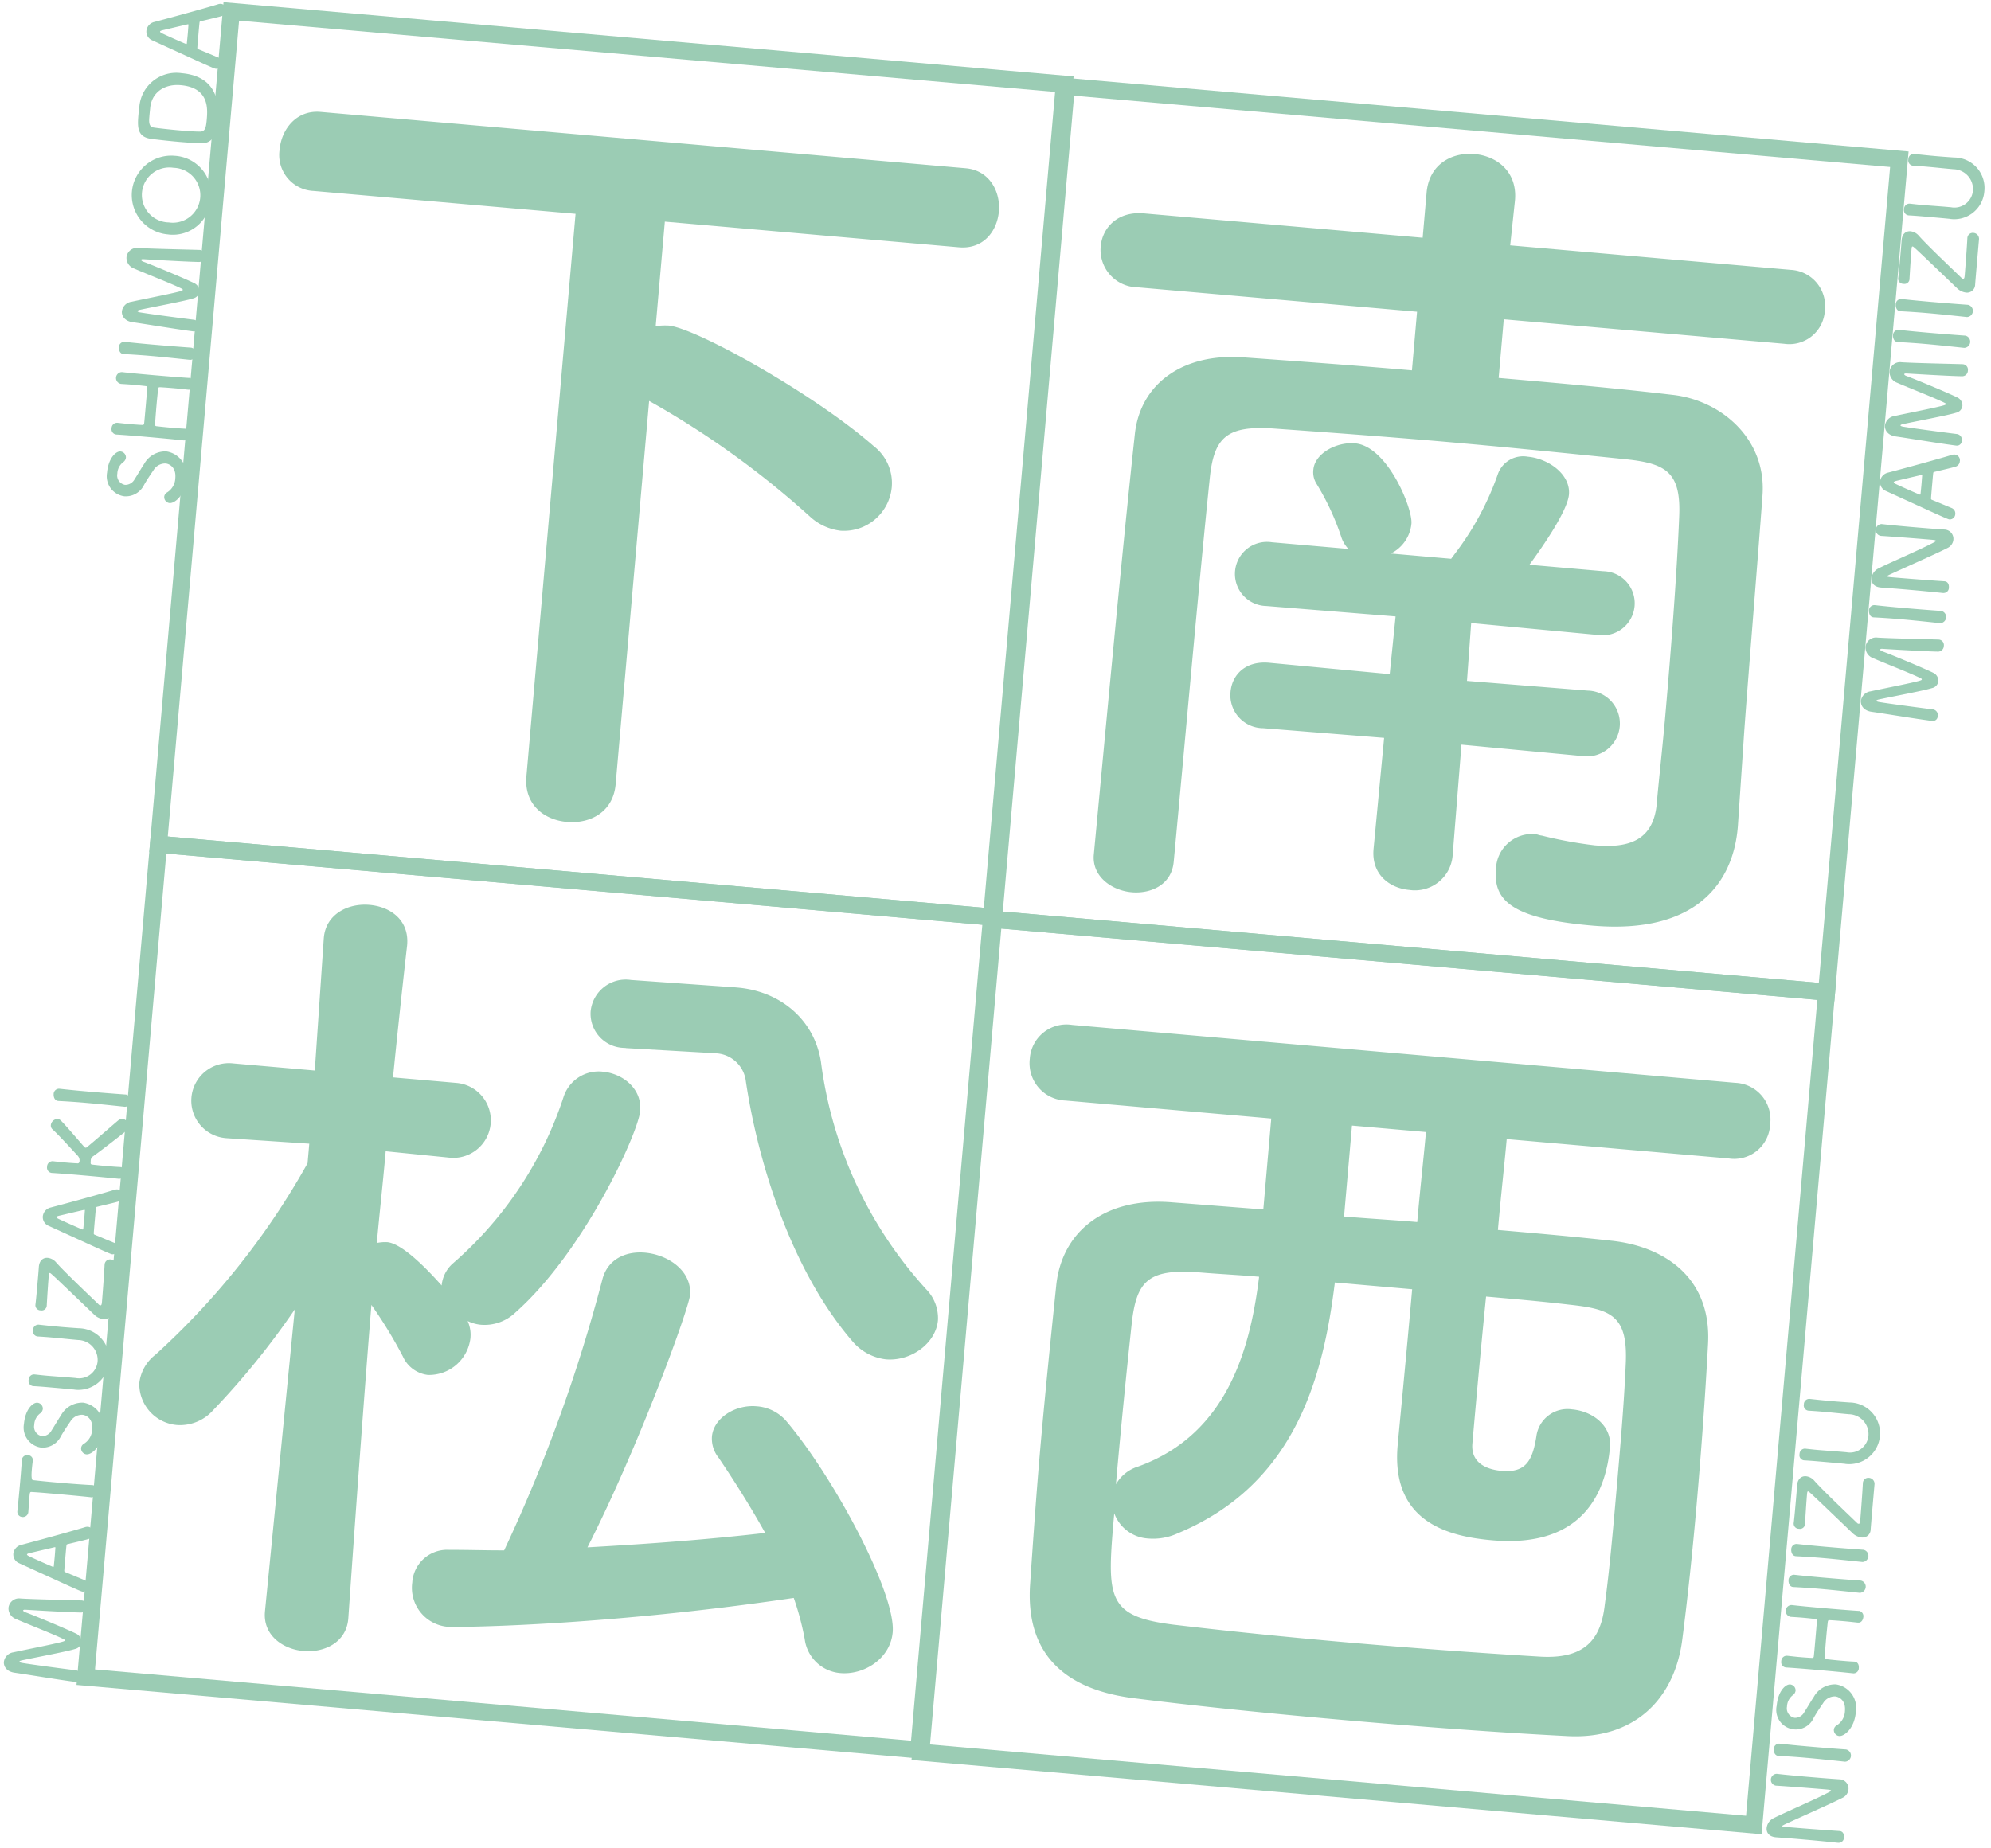 <svg xmlns="http://www.w3.org/2000/svg" width="246.795" height="229.162" viewBox="0 0 246.795 229.162">
  <g id="グループ_287" data-name="グループ 287" transform="matrix(0.996, 0.087, -0.087, 0.996, -720.25, -2104.909)" opacity="0.5">
    <g id="下南松西" transform="translate(919.195 2032.53)">
      <path id="パス_1010" data-name="パス 1010" d="M423.2,124c-2.222-.09-5.792-.381-7.633-.481-.942-.053-1.423-.635-1.423-1.233a1.386,1.386,0,0,1,1.09-1.28c1.523-.481,5.459-1.6,6.083-1.9.074-.037.116-.074.116-.127,0-.037-.037-.09-.116-.116-1.169-.481-4.7-1.5-6.147-1.994a1.408,1.408,0,0,1-1.042-1.307,1.312,1.312,0,0,1,1.386-1.27c1.64-.037,5.766-.317,7.564-.418h.053a.681.681,0,0,1,.661.735.713.713,0,0,1-.661.762c-1.814.127-6.855.254-6.855.254-.217,0-.307.053-.307.116s.116.153.264.19c1.053.28,5.179,1.587,6.538,2.105a1.1,1.1,0,0,1,.725.989.988.988,0,0,1-.709.915c-.963.407-4.988,1.523-6.485,1.994-.153.053-.243.116-.243.164,0,.063.1.116.37.138,1.116.09,4.978.264,6.729.328a.7.7,0,0,1,.635.762.6.6,0,0,1-.571.672H423.2Z" transform="translate(-195.062 -53.636)" fill="#37996a"/>
      <path id="パス_1011" data-name="パス 1011" d="M423.134,107.14a.768.768,0,0,1,0,1.523h-.011c-1.523-.026-3.227-.063-4.861-.063-1.206,0-2.359.026-3.391.063-.534.026-.672-.545-.672-.772a.671.671,0,0,1,.624-.751h.026c1.053.026,2.248.037,3.481.037,1.587,0,3.237-.011,4.8-.037h.011Z" transform="translate(-195.095 -50.466)" fill="#37996a"/>
      <path id="パス_1012" data-name="パス 1012" d="M423.169,95.925c-1.307-.026-2.846-.037-4.306-.037-1.27,0-2.476.011-3.428.026h-.053c-.889,0-1.243-.5-1.243-1.053a1.519,1.519,0,0,1,.688-1.243c1.27-.8,5.232-2.92,6.676-3.883.116-.074.18-.138.18-.18s-.037-.09-.534-.09c-1.2,0-5.157.037-6.321.074a.738.738,0,0,1-.026-1.471h.026c.889.026,2.121.037,3.391.037,1.613,0,3.274-.011,4.38-.037h.026a1.149,1.149,0,0,1,1.206,1.153,1.28,1.28,0,0,1-.635,1.09c-1.407.889-5.75,3.264-6.908,3.946-.074.053-.243.138-.243.2s.127.074.709.074c1.322,0,5.068-.037,6.411-.074h.026c.407,0,.6.354.6.725a.655.655,0,0,1-.608.735h-.011Z" transform="translate(-195.066 -41.483)" fill="#37996a"/>
      <path id="パス_1013" data-name="パス 1013" d="M423.787,71.1a.743.743,0,0,1-.471.725c-.37.153-1.386.481-2.566.878-.074.026-.116.063-.116.138-.011.2-.011.725-.011,1.3,0,.762,0,1.613.011,1.878a.16.16,0,0,0,.116.153c1.005.317,1.915.608,2.528.8a.723.723,0,0,1,.518.709.685.685,0,0,1-.635.725c-.227,0-.328-.037-8.151-2.819a1.176,1.176,0,0,1-.852-1.116,1.266,1.266,0,0,1,.878-1.18c2.285-.815,6.7-2.465,7.7-2.883a.962.962,0,0,1,.37-.074.72.72,0,0,1,.688.772Zm-4.607,2.121c-1.2.391-2.349.772-2.973.979-.227.074-.354.138-.354.217,0,.063.116.138.37.227.508.19,2.883,1.016,2.994,1.016.053,0,.074-.026.074-.1,0-.254.011-.725.011-1.169s-.011-.9-.011-1.079c0-.074-.011-.1-.053-.1a.171.171,0,0,0-.063.011Z" transform="translate(-195.076 -33.127)" fill="#37996a"/>
      <path id="パス_1014" data-name="パス 1014" d="M423.2,59.2c-2.222-.09-5.792-.381-7.633-.481-.942-.053-1.423-.635-1.423-1.233a1.386,1.386,0,0,1,1.09-1.28c1.523-.481,5.459-1.6,6.083-1.9.074-.037.116-.074.116-.127,0-.037-.037-.09-.116-.116-1.169-.481-4.7-1.5-6.147-1.994a1.408,1.408,0,0,1-1.042-1.307,1.312,1.312,0,0,1,1.386-1.27c1.64-.037,5.766-.317,7.564-.418h.053a.681.681,0,0,1,.661.735.713.713,0,0,1-.661.762c-1.814.127-6.855.254-6.855.254-.217,0-.307.053-.307.116s.116.153.264.19c1.053.28,5.179,1.587,6.538,2.105a1.1,1.1,0,0,1,.725.989.988.988,0,0,1-.709.915c-.963.407-4.988,1.523-6.485,1.994-.153.053-.243.116-.243.164,0,.063.1.116.37.138,1.116.09,4.978.264,6.729.328a.7.7,0,0,1,.635.762.6.6,0,0,1-.571.672H423.2Z" transform="translate(-195.062 -23.113)" fill="#37996a"/>
      <path id="パス_1015" data-name="パス 1015" d="M423.134,42.35a.768.768,0,0,1,0,1.523h-.011c-1.523-.026-3.227-.063-4.861-.063-1.206,0-2.359.026-3.391.063-.534.026-.672-.545-.672-.772a.671.671,0,0,1,.624-.751h.026c1.053.026,2.248.037,3.481.037,1.587,0,3.237-.011,4.8-.037h.011Z" transform="translate(-195.095 -19.948)" fill="#37996a"/>
      <path id="パス_1016" data-name="パス 1016" d="M423.134,35.1a.768.768,0,0,1,0,1.523h-.011c-1.523-.026-3.227-.063-4.861-.063-1.206,0-2.359.026-3.391.063-.534.026-.672-.545-.672-.772a.671.671,0,0,1,.624-.751h.026c1.053.026,2.248.037,3.481.037,1.587,0,3.237-.011,4.8-.037h.011Z" transform="translate(-195.095 -16.533)" fill="#37996a"/>
      <path id="パス_1017" data-name="パス 1017" d="M423.814,24.6a1.007,1.007,0,0,1-1.069,1.042,1.942,1.942,0,0,1-1.18-.481c-5.559-4.47-5.776-4.634-5.877-4.634s-.116.053-.116.434c0,.688.037,2.592.074,3.645a.627.627,0,0,1-.7.635.64.64,0,0,1-.709-.608V24.6c.026-.624.026-1.624.026-2.592,0-.8,0-1.576-.011-2.121v-.037c0-.788.455-1.18,1.005-1.18a1.593,1.593,0,0,1,1.09.481c1.217,1.153,4.507,3.756,5.713,4.734a.308.308,0,0,0,.2.09c.164,0,.164-.217.164-.508,0-.942-.037-3.655-.074-4.517V18.9a.674.674,0,0,1,.7-.709.741.741,0,0,1,.751.772v1.079c0,4.163.011,4.443.011,4.544V24.6Z" transform="translate(-195.114 -8.568)" fill="#37996a"/>
      <path id="パス_1018" data-name="パス 1018" d="M419.956,8.6h-.063c-.889-.011-1.83-.011-2.756-.011-.772,0-1.534,0-2.275.026a.644.644,0,0,1-.672-.735.669.669,0,0,1,.645-.725h.026c.5.011.989.026,1.486.026,1.042,0,2.084-.026,3.11-.026h.518a2.305,2.305,0,0,0,2.528-2.3,2.472,2.472,0,0,0-2.629-2.423c-1.106,0-2.232-.026-3.354-.026-.561,0-1.116.011-1.661.026a.656.656,0,0,1-.672-.735.67.67,0,0,1,.645-.735h.026c1.053.026,1.915.037,2.74.037.725,0,1.434-.011,2.232-.026a3.774,3.774,0,0,1,4.089,3.835,3.746,3.746,0,0,1-3.973,3.8Z" transform="translate(-195.09 -0.457)" fill="#37996a"/>
      <path id="パス_1019" data-name="パス 1019" d="M70.93,33.489H38.345a4.459,4.459,0,0,1-4.655-4.761c0-2.433,1.587-5.078,4.655-5.078h80.3c2.962,0,4.549,2.539,4.549,4.972s-1.481,4.867-4.549,4.867h-36.6V46.5a8.166,8.166,0,0,1,1.587-.212c3.385,0,18.726,6.877,26.66,12.7a5.779,5.779,0,0,1,2.645,4.867,5.961,5.961,0,0,1-5.819,5.924A6.773,6.773,0,0,1,103.2,68.4a109.534,109.534,0,0,0-21.159-12.59v47.713c0,3.491-2.751,5.184-5.607,5.184s-5.5-1.693-5.5-5.184V33.489Z" transform="translate(-15.864 -11.14)" fill="#37996a"/>
      <path id="パス_1020" data-name="パス 1020" d="M312.333,90.142v.212c0,6.665-3.809,13.647-16.927,13.647-9.945,0-12.484-2.01-12.484-5.924a4.473,4.473,0,0,1,4.443-4.761c.317,0,.529.106.846.106a52.243,52.243,0,0,0,6.665.635c4.126,0,7.088-1.164,7.194-5.607,0-3.28.106-7.194.106-11.32,0-8.358-.106-17.562-.423-24.438-.212-5.607-2.116-6.559-7.088-6.665-7.3-.106-14.917-.212-22.323-.212s-14.705.106-21.582.212c-5.819.106-7.3,1.693-7.406,6.665-.212,13.013-.212,32.056-.317,47.925,0,2.856-2.433,4.232-4.867,4.232s-5.078-1.481-5.078-4.232c.106-15.129.212-37.028.529-52.368.106-6.242,4.972-10.579,12.59-10.685,6.665-.106,13.753-.212,20.947-.212v-7.3H232.352A4.642,4.642,0,0,1,227.38,25.4c0-2.327,1.693-4.549,4.972-4.549h34.7V15.24c0-3.6,2.751-5.29,5.5-5.29s5.5,1.693,5.5,5.29l-.106,5.607h34.912a4.493,4.493,0,0,1,4.655,4.655,4.411,4.411,0,0,1-4.655,4.549H277.95v7.3c7.3,0,14.494,0,21.582.212,6.136.106,12.166,4.443,12.272,11.426.106,6.665.212,26.554.317,30.575Zm-35.018-7.088.106,13.859a4.691,4.691,0,0,1-4.972,4.655c-2.433,0-4.867-1.481-4.867-4.655l.106-13.859-15.023.106a4.086,4.086,0,0,1-4.443-4.126c0-2.116,1.481-4.02,4.443-4.02l15.023.106.106-7.194-16.081.106a3.976,3.976,0,1,1,0-7.935h9.522a4,4,0,0,1-.952-1.27,31.657,31.657,0,0,0-3.7-6.453,2.664,2.664,0,0,1-.529-1.693c0-2.01,2.539-3.7,4.867-3.7,4.02,0,7.829,7.406,7.829,9.31a4.617,4.617,0,0,1-2.222,3.914h7.511c.106-.212.212-.317.317-.529A35.508,35.508,0,0,0,278.9,49.2a3.324,3.324,0,0,1,3.491-2.433c2.539,0,5.5,1.693,5.5,4.232,0,2.01-2.645,6.665-4.126,9.1h9.2a3.976,3.976,0,1,1,0,7.935l-15.763-.106.106,7.194,15.023-.106a4.081,4.081,0,1,1,0,8.146l-15.023-.106Z" transform="translate(-107.097 -4.687)" fill="#37996a"/>
      <path id="パス_1021" data-name="パス 1021" d="M54.443,296.294c0,2.962-2.645,4.443-5.184,4.443s-5.184-1.481-5.184-4.443v-.106l.423-37.557a97.673,97.673,0,0,1-8.993,13.33,5.5,5.5,0,0,1-4.338,2.222,5.1,5.1,0,0,1-5.078-4.761,5.2,5.2,0,0,1,1.693-3.7A93.614,93.614,0,0,0,44.5,240.435V238l-10.262.212H34.13a4.656,4.656,0,1,1,.106-9.31H44.392l-.317-16.4V212.4c0-2.962,2.645-4.549,5.29-4.549s5.078,1.481,5.078,4.549v.106s-.212,7.511-.317,16.4H62.06a4.656,4.656,0,0,1,.106,9.31H62.06l-8.04-.106c0,4.126-.106,8.146-.106,11.426a5.31,5.31,0,0,1,1.27-.212c1.9,0,5.29,2.962,7.194,4.761a4.17,4.17,0,0,1,1.164-2.856A46.461,46.461,0,0,0,75.39,229.538a4.568,4.568,0,0,1,4.549-3.6c2.539,0,5.078,1.693,5.078,4.443s-5.4,17.985-13.224,26.237a5.535,5.535,0,0,1-4.126,1.9,4.792,4.792,0,0,1-1.693-.317,4.172,4.172,0,0,1,.529,2.116,5.167,5.167,0,0,1-4.867,4.972,3.911,3.911,0,0,1-3.28-2.01,55.648,55.648,0,0,0-4.443-6.03c.106,16.4.529,38.932.529,38.932v.106Zm12.484-.106a4.852,4.852,0,0,1-4.972-5.078,4.332,4.332,0,0,1,4.232-4.443c2.327-.212,4.443-.317,6.771-.529a194.458,194.458,0,0,0,9.2-34.489c.423-2.645,2.645-3.809,4.972-3.809,2.962,0,6.03,1.8,6.03,4.761,0,1.693-4.655,19.149-9.945,32.267,7.3-1.058,14.6-2.222,21.794-3.7-2.01-2.962-4.232-5.924-6.559-8.781a3.8,3.8,0,0,1-1.058-2.539c0-2.327,2.539-4.232,5.184-4.232a5.344,5.344,0,0,1,3.914,1.587c6.559,6.559,15.34,20.1,15.34,24.862,0,3.28-3.068,5.607-6.03,5.607a4.848,4.848,0,0,1-4.761-3.809,34.436,34.436,0,0,0-1.8-4.972C85.229,294.6,67.456,296.188,66.927,296.188Zm15.658-73.421h-.212a4.24,4.24,0,0,1-4.549-4.126,4.367,4.367,0,0,1,4.655-4.338l12.907-.212H95.7c5.4,0,9.839,3.174,11.108,8.252a51.584,51.584,0,0,0,15.446,26.978,5.114,5.114,0,0,1,1.8,3.7c0,2.856-2.856,5.4-6.03,5.4a6.409,6.409,0,0,1-4.338-1.9c-8.358-8.146-13.647-21.265-15.975-31.1a3.926,3.926,0,0,0-4.126-2.962h-.317l-10.685.317Z" transform="translate(-12.284 -97.903)" fill="#37996a"/>
      <path id="パス_1022" data-name="パス 1022" d="M287.164,230.966c0,2.856-.106,7.088-.106,11.32,4.867,0,9.521,0,14.071.106,6.665.106,12.907,3.491,13.118,11.849.212,6.242.317,13.118.317,19.889,0,5.924-.106,11.743-.317,16.821-.317,7.406-4.867,12.907-13.33,13.118-8.887.317-18.091.423-27.083.423s-18.091-.106-26.554-.423c-9.521-.317-13.965-4.972-14.176-12.8-.106-5.5-.212-11.214-.212-16.821,0-6.877.106-13.753.212-20.524s5.078-11.426,13.224-11.532l11.532-.106v-11.32h-25.6a4.634,4.634,0,0,1-4.867-4.761,4.554,4.554,0,0,1,4.867-4.655h82.52a4.546,4.546,0,0,1,4.761,4.761,4.465,4.465,0,0,1-4.761,4.655H287.164Zm-36.711,19.784c-6.242.106-7.511,1.8-7.617,7.194-.106,5.29-.212,12.8-.212,19.889a4.774,4.774,0,0,1,2.539-2.433c11-5.078,12.59-16.4,12.907-24.756-2.645,0-5.184.106-7.617.106Zm17.033-.212c-.423,11.955-2.751,25.391-16.715,32.69a7.32,7.32,0,0,1-3.6.952,4.771,4.771,0,0,1-4.443-2.751c0,10.368,0,12.8,8.464,13.118,6.771.212,14.176.317,21.9.317s15.763-.106,23.592-.317c5.713-.106,7.511-2.751,7.617-7.088.212-4.443.212-9.521.212-14.6s0-10.368-.212-15.234c-.212-6.03-2.222-6.771-7.511-6.877-3.491-.106-6.982-.106-10.474-.106-.106,7.406-.106,17.033-.106,18.3,0,2.539,2.222,3.068,3.914,3.068,3.068,0,3.7-1.693,3.914-4.655a3.889,3.889,0,0,1,4.126-3.7c2.539,0,5.078,1.587,5.078,4.232,0,5.184-1.9,12.8-13.542,12.8-5.29,0-12.7-1.058-12.7-10.685,0-1.27.106-11.743.106-19.466h-9.627Zm.423-19.572v11.32c3.068,0,6.03-.106,9.1-.106,0-4.232.106-8.358.106-11.214Z" transform="translate(-107.102 -104.356)" fill="#37996a"/>
      <path id="パス_1023" data-name="パス 1023" d="M9.834,109.286c0,2.068-1.18,3.137-1.8,3.137a.745.745,0,0,1-.725-.735.689.689,0,0,1,.317-.561,2.176,2.176,0,0,0,.852-1.851c0-1.4-.952-1.7-1.359-1.7a1.686,1.686,0,0,0-1.423.963c-.317.561-.7,1.243-1.005,1.915A2.524,2.524,0,0,1,2.4,112.074a2.508,2.508,0,0,1-2.412-2.74c0-1.751.836-2.756,1.434-2.756a.739.739,0,0,1,.735.709.807.807,0,0,1-.307.6,1.861,1.861,0,0,0-.582,1.46,1.184,1.184,0,0,0,1.079,1.307,1.308,1.308,0,0,0,1.116-.8c.28-.518.688-1.4,1.005-1.978a3.012,3.012,0,0,1,2.6-1.8,2.936,2.936,0,0,1,2.756,3.211Z" transform="translate(0.01 -49.962)" fill="#37996a"/>
      <path id="パス_1024" data-name="パス 1024" d="M9.18,88.44a.67.67,0,0,1,.624.735c-.011.37-.2.735-.608.735H9.17c-.571-.011-1.143-.026-1.661-.026-.8,0-1.46.011-1.8.026-.2,0-.227.053-.243.243-.011.444-.026,1.2-.026,1.957,0,.942.011,1.915.026,2.412,0,.1.011.243.2.243.328.011,1.005.026,1.841.026.508,0,1.079,0,1.661-.026h.026c.407,0,.6.354.6.725a.655.655,0,0,1-.608.735H9.17c-1.344-.026-3.02-.037-4.607-.037-1.423,0-2.767.011-3.735.037A.66.66,0,0,1,.14,95.5.679.679,0,0,1,.8,94.766H.828c.508.011,1.016.026,1.46.026.688,0,1.259-.011,1.576-.026.19,0,.243-.1.243-.2.011-.317.011-1.2.011-2.105s0-1.878-.011-2.338c0-.153-.09-.2-.227-.2-.307-.011-.878-.026-1.576-.026-.455,0-.963.011-1.471.026a.738.738,0,0,1-.026-1.471H.833c.926.026,2.285.037,3.671.037,1.777,0,3.608-.011,4.671-.037h.011Z" transform="translate(-0.061 -41.658)" fill="#37996a"/>
      <path id="パス_1025" data-name="パス 1025" d="M9.134,81.34a.768.768,0,0,1,0,1.523H9.124C7.6,82.837,5.9,82.8,4.263,82.8c-1.206,0-2.359.026-3.391.063C.338,82.89.2,82.319.2,82.091a.671.671,0,0,1,.624-.751H.851c1.053.026,2.248.037,3.481.037,1.587,0,3.237-.011,4.8-.037H9.14Z" transform="translate(-0.089 -38.313)" fill="#37996a"/>
      <path id="パス_1026" data-name="パス 1026" d="M9.2,68.48C6.98,68.39,3.41,68.1,1.569,68,.627,67.946.146,67.364.146,66.766a1.386,1.386,0,0,1,1.09-1.28c1.523-.481,5.459-1.6,6.083-1.9.074-.037.116-.074.116-.127,0-.037-.037-.09-.116-.116-1.169-.481-4.7-1.5-6.147-1.994A1.408,1.408,0,0,1,.13,60.037a1.312,1.312,0,0,1,1.386-1.27c1.64-.037,5.766-.317,7.564-.418h.053a.681.681,0,0,1,.661.735.713.713,0,0,1-.661.762c-1.814.127-6.855.254-6.855.254-.217,0-.307.053-.307.116s.116.153.264.19c1.053.28,5.179,1.587,6.538,2.105A1.1,1.1,0,0,1,9.5,63.5a.988.988,0,0,1-.709.915c-.963.407-4.988,1.523-6.485,1.994-.153.053-.243.116-.243.164,0,.063.1.116.37.138,1.116.09,4.978.264,6.729.328a.7.7,0,0,1,.635.762.6.6,0,0,1-.571.672H9.2Z" transform="translate(-0.056 -27.485)" fill="#37996a"/>
      <path id="パス_1027" data-name="パス 1027" d="M4.925,46.656a4.893,4.893,0,1,1,0-9.786,4.775,4.775,0,0,1,4.925,4.9,4.709,4.709,0,0,1-4.925,4.888Zm0-8.289a3.408,3.408,0,1,0,0,6.8,3.406,3.406,0,1,0,0-6.8Z" transform="translate(0.005 -17.367)" fill="#37996a"/>
      <path id="パス_1028" data-name="パス 1028" d="M9.859,22.941c0,1.016-.011,2.819-1.788,2.946-.624.037-1.65.063-2.719.063-1.4,0-2.867-.037-3.555-.074C.058,25.777.01,24.518.01,22.947c0-.391.011-.772.026-.963A4.594,4.594,0,0,1,4.914,17.44c4.941,0,4.951,4.189,4.951,5.512Zm-8.479.18c0,.608.011,1.3.645,1.333.534.037,1.994.074,3.364.074,1.005,0,1.941-.026,2.423-.074.582-.063.688-.455.688-1.513,0-1.333,0-4.01-3.592-4.01-2.047,0-3.518,1.233-3.518,3.174,0,0-.011.545-.011,1.016Z" transform="translate(0.001 -8.215)" fill="#37996a"/>
      <path id="パス_1029" data-name="パス 1029" d="M9.787,1.212a.743.743,0,0,1-.471.725c-.37.153-1.386.481-2.566.878-.074.026-.116.063-.116.138-.011.2-.011.725-.011,1.3,0,.762,0,1.613.011,1.878a.16.16,0,0,0,.116.153c1.005.317,1.915.608,2.528.8a.723.723,0,0,1,.518.709.685.685,0,0,1-.635.725c-.227,0-.328-.037-8.151-2.819A1.176,1.176,0,0,1,.16,4.577,1.266,1.266,0,0,1,1.038,3.4C3.323,2.582,7.745.932,8.735.514A.962.962,0,0,1,9.1.44a.72.72,0,0,1,.688.772ZM5.18,3.333c-1.2.391-2.349.772-2.973.979-.227.074-.354.138-.354.217,0,.063.116.138.37.227.508.19,2.883,1.016,2.994,1.016.053,0,.074-.026.074-.1,0-.254.011-.725.011-1.169s-.011-.9-.011-1.079c0-.074-.011-.1-.053-.1a.171.171,0,0,0-.063.011Z" transform="translate(-0.07 -0.207)" fill="#37996a"/>
      <path id="パス_1030" data-name="パス 1030" d="M424.169,389.945c-1.307-.026-2.846-.037-4.306-.037-1.27,0-2.476.011-3.428.026h-.053c-.889,0-1.243-.5-1.243-1.053a1.519,1.519,0,0,1,.688-1.243c1.27-.8,5.232-2.92,6.676-3.883.116-.074.18-.138.18-.18s-.037-.09-.534-.09c-1.2,0-5.157.037-6.321.074a.738.738,0,0,1-.026-1.471h.026c.889.026,2.121.037,3.391.037,1.613,0,3.274-.011,4.38-.037h.026a1.149,1.149,0,0,1,1.206,1.153,1.28,1.28,0,0,1-.635,1.09c-1.407.889-5.75,3.264-6.908,3.946-.074.053-.243.138-.243.2s.127.074.709.074c1.322,0,5.068-.037,6.411-.074h.026c.407,0,.6.354.6.725a.655.655,0,0,1-.608.735h-.011Z" transform="translate(-195.537 -179.975)" fill="#37996a"/>
      <path id="パス_1031" data-name="パス 1031" d="M424.134,374.98a.768.768,0,0,1,0,1.523h-.011c-1.523-.026-3.227-.063-4.861-.063-1.206,0-2.359.026-3.391.063-.534.026-.672-.545-.672-.772a.671.671,0,0,1,.624-.751h.026c1.053.026,2.248.037,3.481.037,1.587,0,3.237-.011,4.8-.037h.011Z" transform="translate(-195.566 -176.626)" fill="#37996a"/>
      <path id="パス_1032" data-name="パス 1032" d="M424.834,363.186c0,2.068-1.18,3.137-1.8,3.137a.745.745,0,0,1-.725-.735.689.689,0,0,1,.317-.561,2.176,2.176,0,0,0,.852-1.851c0-1.4-.952-1.7-1.359-1.7a1.686,1.686,0,0,0-1.423.963c-.317.561-.7,1.243-1.005,1.915a2.427,2.427,0,0,1-4.7-1.116c0-1.751.836-2.756,1.434-2.756a.739.739,0,0,1,.735.709.807.807,0,0,1-.307.6,1.861,1.861,0,0,0-.582,1.46,1.184,1.184,0,0,0,1.079,1.307,1.308,1.308,0,0,0,1.116-.8c.28-.518.688-1.4,1.005-1.978a3.012,3.012,0,0,1,2.6-1.8,2.936,2.936,0,0,1,2.756,3.211Z" transform="translate(-195.467 -169.556)" fill="#37996a"/>
      <path id="パス_1033" data-name="パス 1033" d="M424.18,342.34a.67.67,0,0,1,.624.735c-.011.37-.2.735-.608.735h-.026c-.571-.011-1.143-.026-1.661-.026-.8,0-1.46.011-1.8.026-.2,0-.227.053-.243.243-.011.444-.026,1.2-.026,1.957,0,.942.011,1.915.026,2.412,0,.1.011.243.2.243.328.011,1.005.026,1.841.026.508,0,1.079,0,1.661-.026h.026c.407,0,.6.354.6.725a.655.655,0,0,1-.608.735h-.011c-1.344-.026-3.02-.037-4.607-.037-1.423,0-2.767.011-3.735.037a.66.66,0,0,1-.688-.725.679.679,0,0,1,.661-.735h.026c.508.011,1.016.026,1.46.026.688,0,1.259-.011,1.576-.026.19,0,.243-.1.243-.2.011-.317.011-1.2.011-2.105s0-1.878-.011-2.338c0-.153-.09-.2-.227-.2-.307-.011-.878-.026-1.576-.026-.455,0-.963.011-1.471.026a.738.738,0,0,1-.026-1.471h.026c.926.026,2.285.037,3.671.037,1.777,0,3.608-.011,4.671-.037h.011Z" transform="translate(-195.537 -161.252)" fill="#37996a"/>
      <path id="パス_1034" data-name="パス 1034" d="M424.134,335.24a.768.768,0,0,1,0,1.523h-.011c-1.523-.026-3.227-.063-4.861-.063-1.206,0-2.359.026-3.391.063-.534.026-.672-.545-.672-.772a.671.671,0,0,1,.624-.751h.026c1.053.026,2.248.037,3.481.037,1.587,0,3.237-.011,4.8-.037h.011Z" transform="translate(-195.566 -157.908)" fill="#37996a"/>
      <path id="パス_1035" data-name="パス 1035" d="M424.134,327.99a.768.768,0,0,1,0,1.523h-.011c-1.523-.026-3.227-.063-4.861-.063-1.206,0-2.359.026-3.391.063-.534.026-.672-.545-.672-.772a.671.671,0,0,1,.624-.751h.026c1.053.026,2.248.037,3.481.037,1.587,0,3.237-.011,4.8-.037h.011Z" transform="translate(-195.566 -154.493)" fill="#37996a"/>
      <path id="パス_1036" data-name="パス 1036" d="M424.814,317.486a1.007,1.007,0,0,1-1.069,1.042,1.942,1.942,0,0,1-1.18-.481c-5.559-4.47-5.776-4.634-5.877-4.634s-.116.053-.116.434c0,.688.037,2.592.074,3.645a.627.627,0,0,1-.7.635.64.64,0,0,1-.709-.608v-.026c.026-.624.026-1.624.026-2.592,0-.8,0-1.576-.011-2.121v-.037c0-.788.455-1.18,1.005-1.18a1.593,1.593,0,0,1,1.09.481c1.217,1.153,4.507,3.756,5.713,4.734a.308.308,0,0,0,.2.09c.164,0,.164-.217.164-.508,0-.942-.037-3.655-.074-4.517v-.053a.674.674,0,0,1,.7-.709.741.741,0,0,1,.751.772v1.079c0,4.163.011,4.443.011,4.544v.011Z" transform="translate(-195.585 -146.528)" fill="#37996a"/>
      <path id="パス_1037" data-name="パス 1037" d="M420.956,301.493h-.063c-.889-.011-1.83-.011-2.756-.011-.772,0-1.534,0-2.275.026a.644.644,0,0,1-.672-.735.669.669,0,0,1,.645-.725h.026c.5.011.989.026,1.486.026,1.042,0,2.084-.026,3.11-.026h.518a2.305,2.305,0,0,0,2.528-2.3,2.472,2.472,0,0,0-2.629-2.423c-1.106,0-2.232-.026-3.354-.026-.561,0-1.116.011-1.661.026a.656.656,0,0,1-.672-.735.67.67,0,0,1,.645-.735h.026c1.053.026,1.915.037,2.74.037.725,0,1.434-.011,2.232-.026a3.823,3.823,0,1,1,.116,7.633Z" transform="translate(-195.561 -138.416)" fill="#37996a"/>
      <path id="パス_1038" data-name="パス 1038" d="M9.2,386.3c-2.222-.09-5.792-.381-7.633-.481-.942-.053-1.423-.635-1.423-1.233a1.386,1.386,0,0,1,1.09-1.28c1.523-.481,5.459-1.6,6.083-1.9.074-.037.116-.074.116-.127,0-.037-.037-.09-.116-.116-1.169-.481-4.7-1.5-6.147-1.994A1.408,1.408,0,0,1,.13,377.857a1.312,1.312,0,0,1,1.386-1.27c1.64-.037,5.766-.317,7.564-.418h.053a.681.681,0,0,1,.661.735.713.713,0,0,1-.661.762c-1.814.127-6.855.254-6.855.254-.217,0-.307.053-.307.116s.116.153.264.19c1.053.28,5.179,1.587,6.538,2.105a1.1,1.1,0,0,1,.725.989.988.988,0,0,1-.709.915c-.963.407-4.988,1.523-6.485,1.994-.153.053-.243.116-.243.164,0,.063.1.116.37.138,1.116.09,4.978.264,6.729.328a.7.7,0,0,1,.635.762.6.6,0,0,1-.571.672H9.2Z" transform="translate(-0.056 -177.187)" fill="#37996a"/>
      <path id="パス_1039" data-name="パス 1039" d="M9.787,359.592a.743.743,0,0,1-.471.725c-.37.153-1.386.481-2.566.878-.074.026-.116.063-.116.138-.011.2-.011.725-.011,1.3,0,.762,0,1.613.011,1.878a.16.16,0,0,0,.116.153c1.005.317,1.915.608,2.528.8a.723.723,0,0,1,.518.709.685.685,0,0,1-.635.725c-.227,0-.328-.037-8.151-2.819a1.176,1.176,0,0,1-.852-1.116,1.266,1.266,0,0,1,.878-1.18c2.285-.815,6.7-2.465,7.7-2.883a.962.962,0,0,1,.37-.074.72.72,0,0,1,.688.772ZM5.18,361.713c-1.2.391-2.349.772-2.973.979-.227.074-.354.138-.354.217,0,.063.116.138.37.227.508.19,2.883,1.016,2.994,1.016.053,0,.074-.026.074-.1,0-.254.011-.725.011-1.169s-.011-.9-.011-1.079c0-.074-.011-.1-.053-.1a.171.171,0,0,0-.063.011Z" transform="translate(-0.07 -169.014)" fill="#37996a"/>
      <path id="パス_1040" data-name="パス 1040" d="M9.179,347.857c-.989-.026-2.83-.037-4.507-.037-1.116,0-2.169,0-2.846.026-.254,0-.254.037-.254.788,0,.481.026,1.079.026,1.677a.679.679,0,0,1-.688.725.65.65,0,0,1-.672-.7v-.026c.011-.762.026-2.105.026-3.428C.266,345.8.256,344.726.24,344a.643.643,0,0,1,.688-.661.614.614,0,0,1,.672.608V344c-.026.434-.026.8-.026,1.106q0,1.259.254,1.259c.862.026,2.095.037,3.338.037,1.523,0,3.073-.026,4.01-.063.444-.026.661.37.661.762a.682.682,0,0,1-.645.762H9.179Z" transform="translate(-0.108 -161.723)" fill="#37996a"/>
      <path id="パス_1041" data-name="パス 1041" d="M9.834,333.156c0,2.068-1.18,3.137-1.8,3.137a.745.745,0,0,1-.725-.735A.689.689,0,0,1,7.623,335a2.176,2.176,0,0,0,.852-1.851c0-1.4-.952-1.7-1.359-1.7a1.686,1.686,0,0,0-1.423.963c-.317.561-.7,1.243-1.005,1.915A2.524,2.524,0,0,1,2.4,335.944,2.508,2.508,0,0,1-.01,333.2c0-1.751.836-2.756,1.434-2.756a.739.739,0,0,1,.735.709.807.807,0,0,1-.307.6,1.861,1.861,0,0,0-.582,1.46,1.184,1.184,0,0,0,1.079,1.307,1.308,1.308,0,0,0,1.116-.8c.28-.518.688-1.4,1.005-1.978a3.012,3.012,0,0,1,2.6-1.8,2.936,2.936,0,0,1,2.756,3.211Z" transform="translate(0.01 -155.411)" fill="#37996a"/>
      <path id="パス_1042" data-name="パス 1042" d="M5.956,320.273H5.892c-.889-.011-1.83-.011-2.756-.011-.772,0-1.534,0-2.275.026a.644.644,0,0,1-.672-.735.669.669,0,0,1,.645-.725H.862c.5.011.989.026,1.486.026,1.042,0,2.084-.026,3.11-.026h.518a2.305,2.305,0,0,0,2.528-2.3,2.472,2.472,0,0,0-2.629-2.423c-1.106,0-2.232-.026-3.354-.026-.561,0-1.116.011-1.661.026a.656.656,0,0,1-.672-.735.67.67,0,0,1,.645-.735H.862c1.053.026,1.915.037,2.74.037.725,0,1.434-.011,2.232-.026a3.823,3.823,0,1,1,.116,7.633Z" transform="translate(-0.084 -147.262)" fill="#37996a"/>
      <path id="パス_1043" data-name="パス 1043" d="M9.814,302.336a1.007,1.007,0,0,1-1.069,1.042,1.942,1.942,0,0,1-1.18-.481c-5.559-4.47-5.776-4.634-5.877-4.634s-.116.053-.116.434c0,.688.037,2.592.074,3.645a.627.627,0,0,1-.7.635.64.64,0,0,1-.709-.608v-.026c.026-.624.026-1.624.026-2.592,0-.8,0-1.576-.011-2.121v-.037c0-.788.455-1.18,1.005-1.18a1.593,1.593,0,0,1,1.09.481c1.217,1.153,4.507,3.756,5.713,4.734a.307.307,0,0,0,.2.09c.164,0,.164-.217.164-.508,0-.942-.037-3.655-.074-4.517v-.053a.674.674,0,0,1,.7-.709.741.741,0,0,1,.751.772v1.079c0,4.163.011,4.443.011,4.544v.011Z" transform="translate(-0.108 -139.391)" fill="#37996a"/>
      <path id="パス_1044" data-name="パス 1044" d="M9.787,280.2a.743.743,0,0,1-.471.725c-.37.153-1.386.481-2.566.878-.074.026-.116.063-.116.138-.011.2-.011.725-.011,1.3,0,.762,0,1.613.011,1.878a.16.16,0,0,0,.116.153c1.005.317,1.915.608,2.528.8a.723.723,0,0,1,.518.709.685.685,0,0,1-.635.725c-.227,0-.328-.037-8.151-2.819a1.176,1.176,0,0,1-.852-1.116,1.266,1.266,0,0,1,.878-1.18c2.285-.815,6.7-2.465,7.7-2.883a.962.962,0,0,1,.37-.074.72.72,0,0,1,.688.772ZM5.18,282.323c-1.2.391-2.349.772-2.973.979-.227.074-.354.138-.354.217,0,.063.116.138.37.227.508.19,2.883,1.016,2.994,1.016.053,0,.074-.026.074-.1,0-.254.011-.725.011-1.169s-.011-.9-.011-1.079c0-.074-.011-.1-.053-.1a.171.171,0,0,0-.063.011Z" transform="translate(-0.07 -131.619)" fill="#37996a"/>
      <path id="パス_1045" data-name="パス 1045" d="M9.17,270.312c-1.344-.026-3.02-.037-4.607-.037-1.423,0-2.767.011-3.735.037a.66.66,0,0,1-.688-.725.679.679,0,0,1,.661-.735H.828c.508.011,1.005.026,1.449.026.688,0,1.243-.011,1.56-.026.116,0,.254-.026.254-.328a.891.891,0,0,0-.37-.688c-.989-.915-2.613-2.386-3.3-2.909a.618.618,0,0,1-.264-.518.852.852,0,0,1,.772-.825.621.621,0,0,1,.391.138c.688.561,2.232,2.105,3.174,2.994a.311.311,0,0,0,.2.116.293.293,0,0,0,.19-.116c1.106-1.079,3.311-3.4,3.555-3.618a.766.766,0,0,1,.518-.217.881.881,0,0,1,.836.852.783.783,0,0,1-.254.571c-.444.434-2.74,2.576-3.819,3.5a.625.625,0,0,0-.254.534c0,.09.011.164.011.264s.011.243.2.243c.328.011,1.005.026,1.83.026.508,0,1.069,0,1.65-.026h.026c.407,0,.6.354.6.725a.655.655,0,0,1-.608.735H9.164Z" transform="translate(-0.061 -123.824)" fill="#37996a"/>
      <path id="パス_1046" data-name="パス 1046" d="M9.134,257.11a.768.768,0,0,1,0,1.523H9.124c-1.523-.026-3.227-.063-4.861-.063-1.206,0-2.359.026-3.391.063-.534.026-.672-.545-.672-.772a.671.671,0,0,1,.624-.751H.851c1.053.026,2.248.037,3.481.037,1.587,0,3.237-.011,4.8-.037H9.14Z" transform="translate(-0.089 -121.106)" fill="#37996a"/>
      <path id="パス_1047" data-name="パス 1047" d="M121.258,2.116V103.678H19.7V2.116H121.258M123.374,0H17.58V105.794H123.374V0Z" transform="translate(-8.275)" fill="#37996a"/>
      <path id="パス_1048" data-name="パス 1048" d="M317.758,2.616V104.178H216.2V2.616H317.758M319.874.5H214.08V106.294H319.874V.5Z" transform="translate(-100.832 -0.236)" fill="#37996a"/>
      <path id="パス_1049" data-name="パス 1049" d="M121.258,198.116V299.678H19.7V198.116H121.258M123.374,196H17.58V301.794H123.374V196Z" transform="translate(-8.275 -92.322)" fill="#37996a"/>
      <path id="パス_1050" data-name="パス 1050" d="M317.758,198.616V300.178H216.2V198.616H317.758m2.116-2.116H214.08V302.294H319.874V196.5Z" transform="translate(-100.832 -92.557)" fill="#37996a"/>
    </g>
  </g>
</svg>
